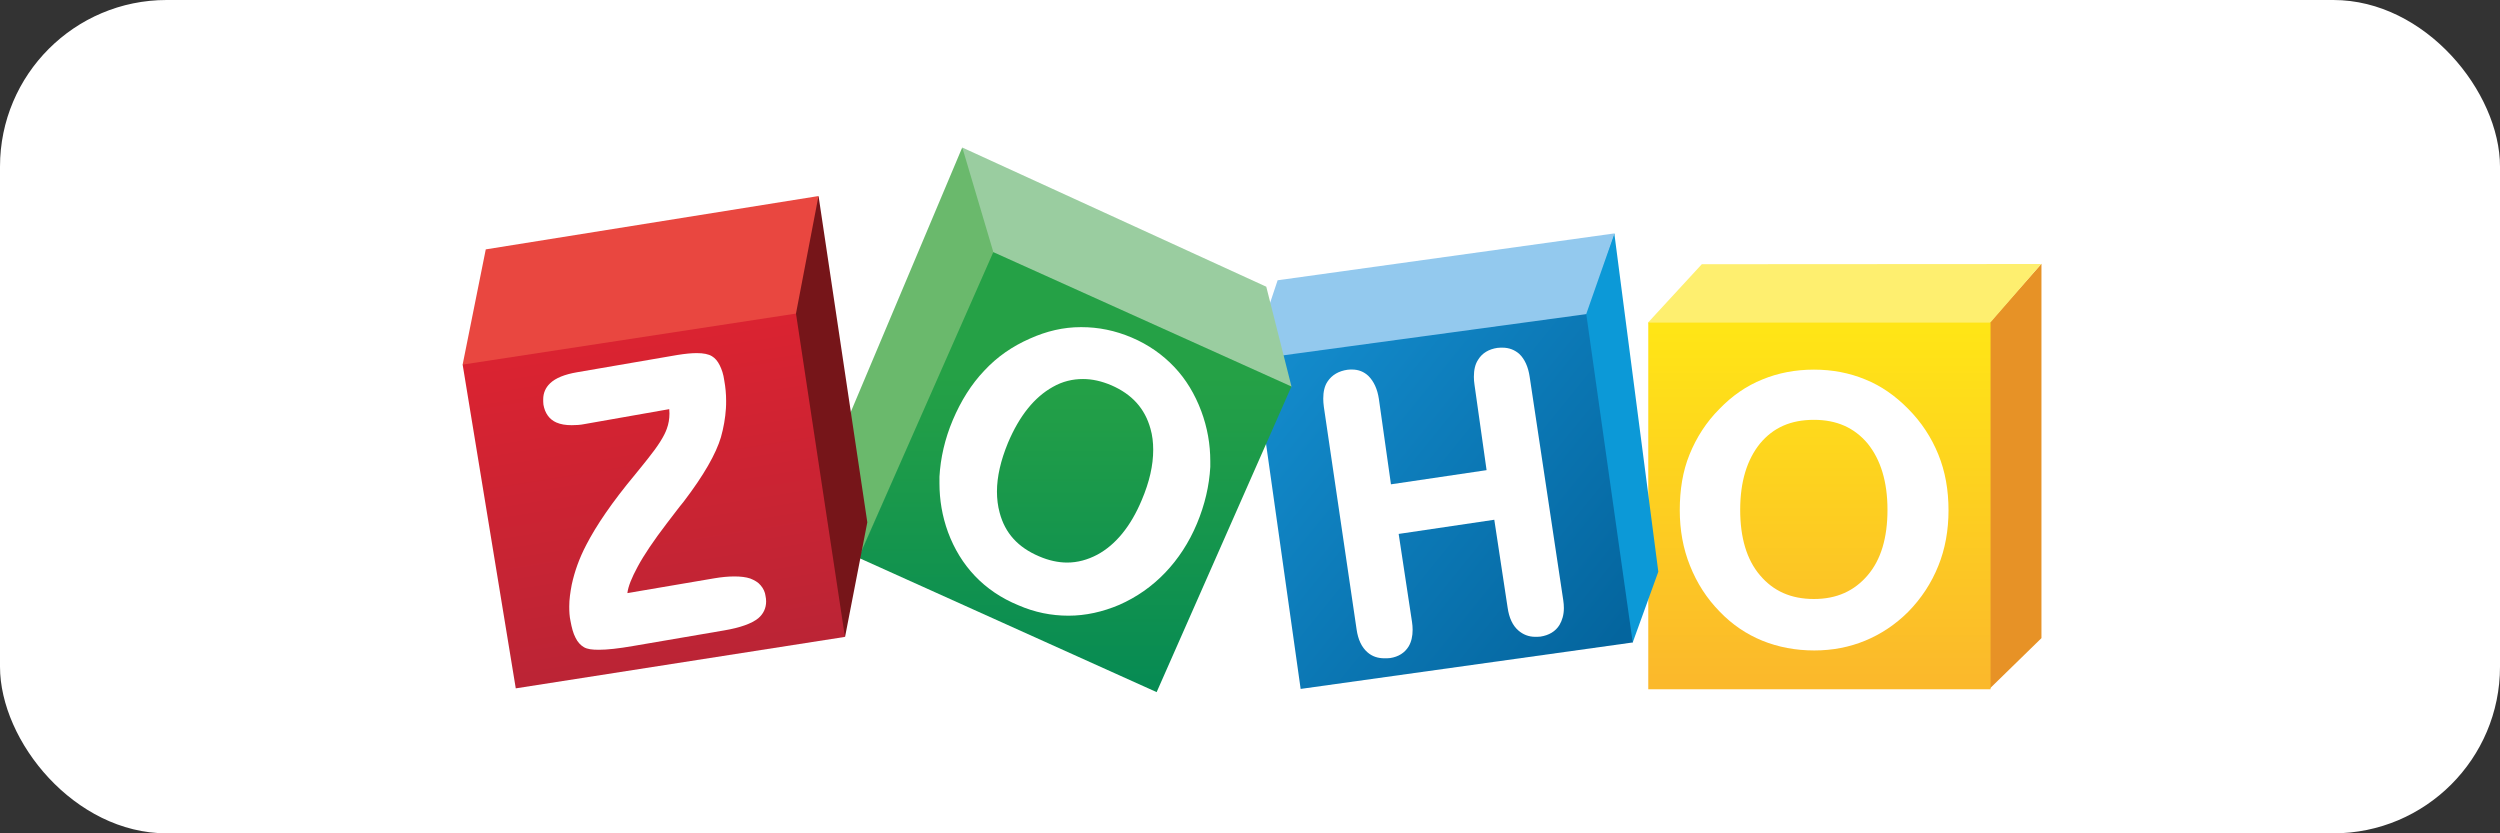 <svg width="120" height="40" viewBox="0 0 120 40" fill="none" xmlns="http://www.w3.org/2000/svg">
<rect x="0" y="0" width="120" height="40" fill="#333333" stroke="none"/>
<g clip-path="url(#clip0_1188_20007)">
<rect width="120" height="40" rx="8" fill="white"/>
<path d="M97.99 12.66V30.63L95.5 33.06V15.48L97.99 12.66Z" fill="#E79226"/>
<path d="M81.687 12.682L79.107 15.482L79.237 15.662L95.387 15.602L95.537 15.482L97.977 12.672L81.687 12.682Z" fill="#FEEF6F"/>
<path d="M79.117 15.484H95.547V33.084H79.117V15.484Z" fill="url(#paint0_linear_1188_20007)"/>
<path d="M93.039 21.812C92.709 21.002 92.229 20.262 91.589 19.622C90.979 19.002 90.299 18.522 89.529 18.212C88.779 17.902 87.959 17.742 87.069 17.742C86.179 17.742 85.349 17.902 84.599 18.212C83.829 18.522 83.149 18.992 82.539 19.622C81.899 20.262 81.429 21.002 81.099 21.812C80.769 22.622 80.629 23.512 80.629 24.492C80.629 25.442 80.789 26.332 81.119 27.152C81.449 27.982 81.919 28.722 82.559 29.372C83.149 29.982 83.829 30.442 84.589 30.752C85.349 31.062 86.189 31.222 87.089 31.222C87.959 31.222 88.779 31.062 89.529 30.752C90.279 30.442 90.979 29.982 91.589 29.372C92.229 28.722 92.709 27.982 93.039 27.162C93.369 26.352 93.529 25.442 93.529 24.502C93.529 23.512 93.369 22.622 93.039 21.812ZM89.649 27.612C89.009 28.362 88.169 28.752 87.069 28.752C85.969 28.752 85.119 28.372 84.479 27.612C83.839 26.862 83.529 25.802 83.529 24.472C83.529 23.112 83.859 22.062 84.479 21.292C85.119 20.522 85.959 20.152 87.069 20.152C88.169 20.152 89.009 20.532 89.649 21.292C90.269 22.062 90.599 23.112 90.599 24.472C90.599 25.812 90.289 26.862 89.649 27.612Z" fill="white"/>
<path d="M77.499 11.203V11.293L79.599 27.443L78.369 30.843L78.209 30.723L76.049 15.243L76.089 15.033L77.439 11.293L77.499 11.203Z" fill="#0C99D7"/>
<path d="M61.326 13.453L77.496 11.203L76.136 15.083L75.946 15.293L60.826 17.513L60.896 14.743L61.326 13.453Z" fill="#93C9EE"/>
<path d="M76.141 15.078L78.371 30.838L62.431 33.068L60.281 17.838L61.211 17.108L76.141 15.078Z" fill="url(#paint1_linear_1188_20007)"/>
<path d="M73.426 18.098C73.356 17.608 73.186 17.238 72.926 16.988C72.706 16.797 72.436 16.688 72.126 16.688C72.056 16.688 71.966 16.688 71.876 16.698C71.466 16.758 71.146 16.948 70.956 17.258C70.806 17.477 70.746 17.758 70.746 18.087C70.746 18.207 70.756 18.337 70.776 18.468L71.356 22.567L66.766 23.247L66.186 19.148C66.116 18.677 65.946 18.308 65.686 18.047C65.466 17.837 65.196 17.738 64.906 17.738C64.836 17.738 64.756 17.738 64.686 17.747C64.256 17.808 63.936 17.997 63.726 18.308C63.576 18.527 63.516 18.808 63.516 19.137C63.516 19.258 63.526 19.387 63.546 19.538L65.116 30.207C65.186 30.698 65.356 31.067 65.646 31.317C65.866 31.508 66.136 31.598 66.456 31.598C66.546 31.598 66.636 31.598 66.726 31.587C67.126 31.527 67.426 31.337 67.616 31.027C67.746 30.808 67.806 30.538 67.806 30.227C67.806 30.108 67.796 29.977 67.776 29.848L67.136 25.628L71.726 24.948L72.366 29.168C72.436 29.657 72.606 30.027 72.886 30.267C73.106 30.457 73.376 30.567 73.686 30.567C73.756 30.567 73.846 30.567 73.936 30.558C74.346 30.497 74.666 30.308 74.856 29.997C74.986 29.777 75.066 29.508 75.066 29.188C75.066 29.067 75.056 28.938 75.036 28.808L73.426 18.098Z" fill="white"/>
<path d="M46.186 7.082L40.426 20.752L41.206 26.762L41.246 26.752L47.716 12.202L47.686 11.892L46.296 7.272L46.186 7.082Z" fill="#6AB96C"/>
<path d="M46.191 7.082L47.681 12.102L47.711 12.202L61.951 18.582L61.991 18.552L60.781 13.762L46.191 7.082Z" fill="#9ACDA0"/>
<path d="M47.679 12.102L61.989 18.552L55.519 33.222L41.209 26.772L47.679 12.102Z" fill="url(#paint2_linear_1188_20007)"/>
<path d="M57.664 19.743C57.354 18.913 56.924 18.203 56.364 17.613C55.804 17.023 55.124 16.543 54.324 16.203C53.524 15.863 52.724 15.703 51.914 15.703H51.874C51.044 15.703 50.234 15.893 49.434 16.253C48.594 16.623 47.864 17.123 47.244 17.793C46.624 18.443 46.124 19.243 45.734 20.163C45.354 21.063 45.144 21.983 45.094 22.883V23.193C45.094 23.993 45.224 24.773 45.504 25.543C45.804 26.353 46.234 27.053 46.794 27.643C47.354 28.233 48.054 28.713 48.884 29.053C49.664 29.393 50.464 29.553 51.284 29.553H51.294C52.104 29.553 52.924 29.373 53.724 29.033C54.564 28.663 55.304 28.143 55.934 27.483C56.554 26.833 57.074 26.043 57.454 25.133C57.834 24.223 58.044 23.313 58.094 22.413V22.143C58.094 21.323 57.954 20.523 57.664 19.743ZM54.804 24.003C54.274 25.273 53.544 26.153 52.674 26.623C52.204 26.873 51.714 27.003 51.224 27.003C50.794 27.003 50.334 26.903 49.874 26.703C48.864 26.273 48.244 25.593 47.984 24.613C47.894 24.283 47.854 23.943 47.854 23.593C47.854 22.883 48.034 22.103 48.384 21.253C48.934 19.953 49.654 19.063 50.534 18.573C51.004 18.303 51.494 18.193 51.984 18.193C52.424 18.193 52.874 18.293 53.344 18.493C54.334 18.923 54.954 19.603 55.224 20.583C55.314 20.893 55.354 21.233 55.354 21.593C55.354 22.333 55.174 23.133 54.804 24.003Z" fill="white"/>
<path d="M39.291 9.41L41.631 25.07L40.561 30.58L40.411 30.39L38.141 15.25V14.95L39.151 9.67L39.291 9.41Z" fill="#761519"/>
<path d="M22.207 17.5L23.317 11.97L39.287 9.41L38.207 15.05V15.42L22.407 17.65L22.207 17.5Z" fill="#E94740"/>
<path d="M38.207 15.051L40.557 30.571L24.757 33.041L22.207 17.501L38.207 15.051Z" fill="url(#paint3_linear_1188_20007)"/>
<path d="M36.514 28.099C36.394 27.949 36.214 27.849 36.014 27.769C35.804 27.699 35.554 27.669 35.244 27.669C34.964 27.669 34.634 27.699 34.284 27.759L30.114 28.469C30.154 28.139 30.324 27.729 30.604 27.209C30.914 26.629 31.384 25.939 31.994 25.139C32.204 24.859 32.364 24.649 32.484 24.499C32.554 24.399 32.674 24.259 32.824 24.069C33.784 22.809 34.364 21.789 34.604 20.989C34.734 20.529 34.814 20.069 34.844 19.609C34.854 19.479 34.854 19.359 34.854 19.239C34.854 18.909 34.824 18.589 34.764 18.259C34.724 17.959 34.644 17.729 34.544 17.529C34.444 17.329 34.324 17.189 34.174 17.099C34.014 16.999 33.764 16.949 33.444 16.949C33.194 16.949 32.884 16.979 32.514 17.039L27.694 17.869C27.114 17.969 26.674 18.139 26.404 18.399C26.184 18.609 26.074 18.869 26.074 19.169C26.074 19.239 26.074 19.329 26.084 19.419C26.154 19.829 26.364 20.129 26.704 20.279C26.914 20.369 27.144 20.409 27.444 20.409C27.634 20.409 27.854 20.399 28.094 20.349L32.124 19.639C32.124 19.709 32.134 19.789 32.134 19.849C32.134 20.099 32.094 20.349 32.004 20.589C31.884 20.929 31.594 21.399 31.104 22.009C30.974 22.169 30.764 22.439 30.484 22.779C29.384 24.099 28.624 25.219 28.144 26.149C27.804 26.799 27.584 27.419 27.444 28.059C27.374 28.429 27.324 28.769 27.324 29.109C27.324 29.349 27.334 29.579 27.384 29.809C27.444 30.139 27.514 30.399 27.624 30.609C27.724 30.819 27.874 30.979 28.034 31.069C28.194 31.159 28.414 31.189 28.744 31.189C29.144 31.189 29.694 31.129 30.384 31.009L34.764 30.259C35.534 30.129 36.084 29.929 36.394 29.679C36.644 29.469 36.774 29.189 36.774 28.869C36.774 28.779 36.764 28.689 36.744 28.599C36.724 28.429 36.644 28.249 36.514 28.099Z" fill="white"/>
</g>
<defs>
<linearGradient id="paint0_linear_1188_20007" x1="87.326" y1="15.734" x2="87.326" y2="32.548" gradientUnits="userSpaceOnUse">
<stop offset="0.006" stop-color="#FFE516"/>
<stop offset="1" stop-color="#FBB92B"/>
</linearGradient>
<linearGradient id="paint1_linear_1188_20007" x1="61.107" y1="17.504" x2="77.53" y2="30.82" gradientUnits="userSpaceOnUse">
<stop offset="0.006" stop-color="#138BCC"/>
<stop offset="1" stop-color="#04659E"/>
</linearGradient>
<linearGradient id="paint2_linear_1188_20007" x1="51.605" y1="17.97" x2="51.605" y2="32.702" gradientUnits="userSpaceOnUse">
<stop stop-color="#25A146"/>
<stop offset="1" stop-color="#078B53"/>
</linearGradient>
<linearGradient id="paint3_linear_1188_20007" x1="30.235" y1="16.526" x2="32.676" y2="31.837" gradientUnits="userSpaceOnUse">
<stop stop-color="#DA2331"/>
<stop offset="1" stop-color="#BB2435"/>
</linearGradient>
<clipPath id="clip0_1188_20007">
<rect width="120" height="40" rx="8" fill="white"/>
</clipPath>
</defs>
</svg>
